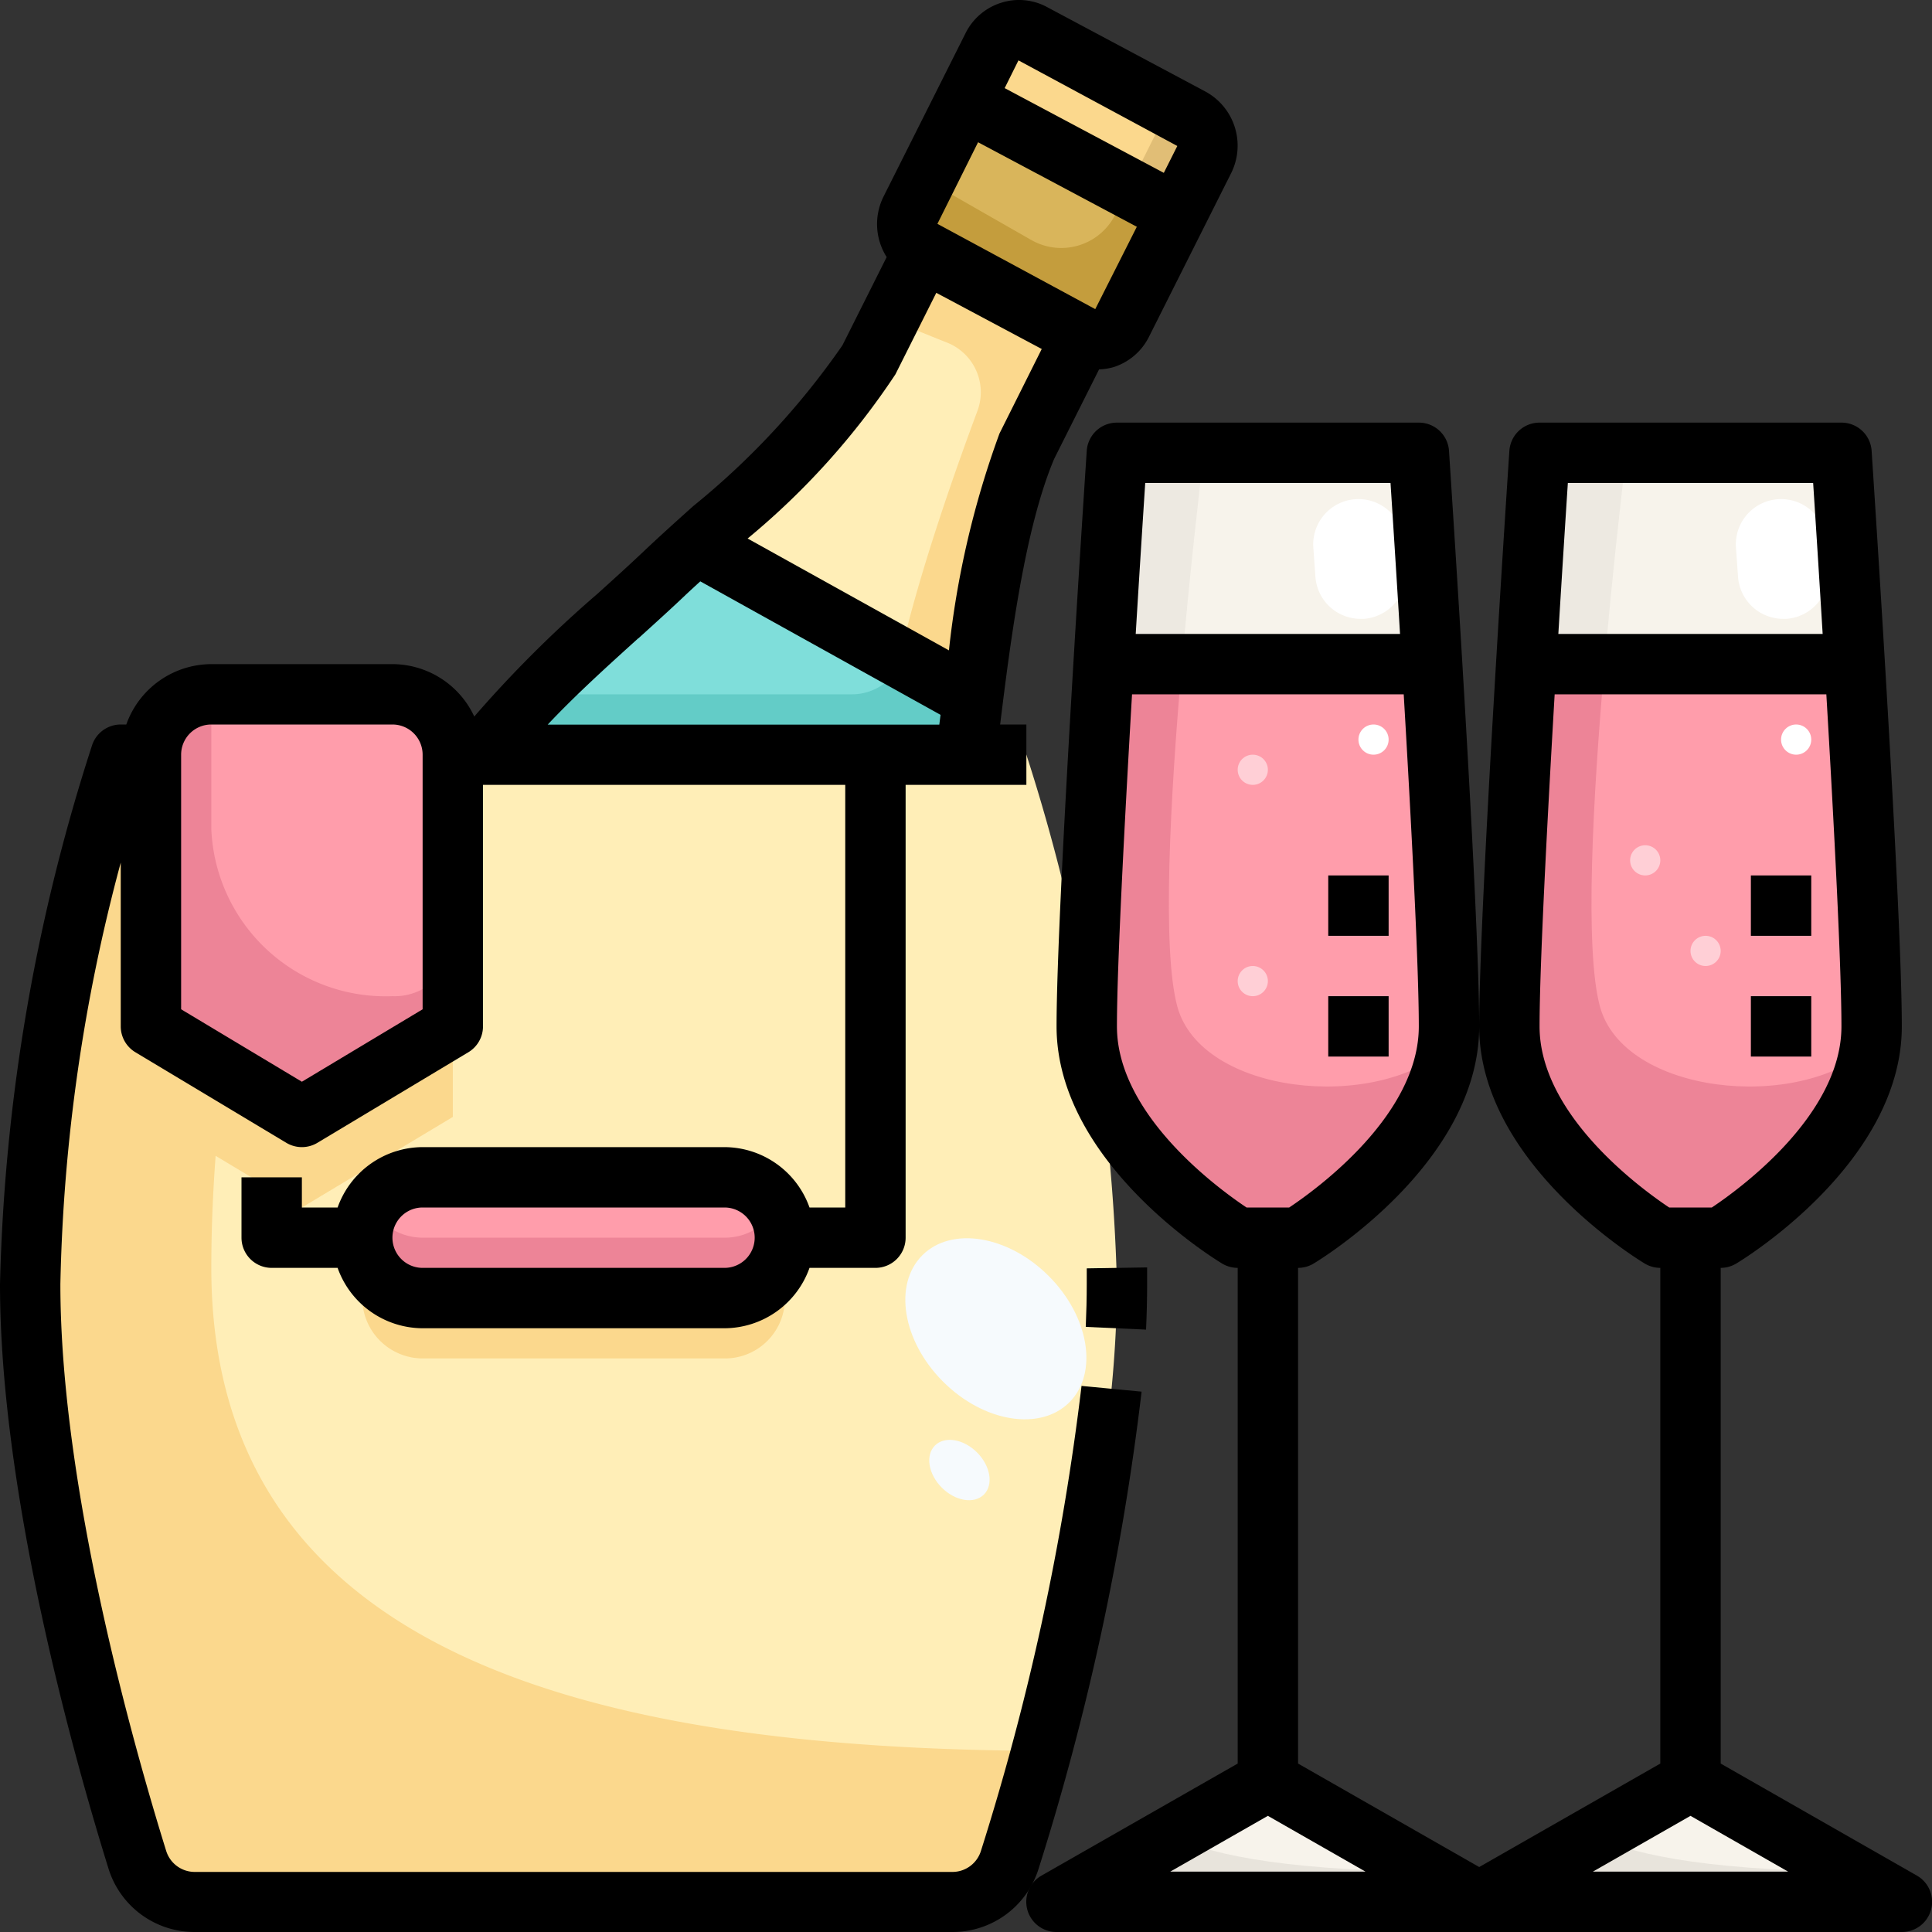<svg height="512" viewBox="0 0 64 64" width="512" xmlns="http://www.w3.org/2000/svg"><rect x="0" y="0" width="64" height="64" fill="#333333" stroke="none"/><g id="_04-champagne" data-name="04-champagne"><path d="m39.47 3.92a1.023 1.023 0 0 1 .42 1.36l-.91 1.81-7.01-3.73.91-1.81a.978.978 0 0 1 1.33-.44z" fill="#fbd88d"/><path d="m38.98 7.09-1.81 3.61a.981.981 0 0 1 -1.33.44l-5.26-2.8a1.038 1.038 0 0 1 -.42-1.37l1.81-3.61z" fill="#d9b55b"/><path d="m35.84 11.14-1.81 3.61a33.976 33.976 0 0 0 -1.78 8.28l-.25-.03-8.94-4.97c2.03-1.84 4.41-3.86 5.71-6.08l1.81-3.61z" fill="#ffeeb7"/><path d="m32 23 .25.03c-.09.69-.17 1.36-.25 1.97h-16a22.623 22.623 0 0 1 2.86-3.12c1.08-1.02 2.21-2 3.14-2.88.34-.32.69-.64 1.06-.97z" fill="#7fdeda"/><path d="m34 25h-19v9l-5 3-.74-.44-4.26-2.56v-9h-1a62.274 62.274 0 0 0 -3 17.54c0 6.94 2.5 15.7 3.55 19.06a1.986 1.986 0 0 0 1.91 1.4h25.08a1.986 1.986 0 0 0 1.91-1.4c1.05-3.36 3.55-12.12 3.55-19.06a62.274 62.274 0 0 0 -3-17.54zm-8.59 17.41a1.955 1.955 0 0 1 -1.41.59h-10a2.006 2.006 0 0 1 -2-2 2.015 2.015 0 0 1 2-2h10a2.006 2.006 0 0 1 2 2 1.955 1.955 0 0 1 -.59 1.41z" fill="#ffeeb7"/><path d="m24 39a2.006 2.006 0 0 1 2 2 2.015 2.015 0 0 1 -2 2h-10a2.006 2.006 0 0 1 -2-2 2.015 2.015 0 0 1 2-2z" fill="#ff9dab"/><path d="m15 25v9l-5 3-.74-.44-4.26-2.56v-9a2.006 2.006 0 0 1 2-2h6a2.006 2.006 0 0 1 2 2z" fill="#ff9dab"/><path d="m63 63h-14l7-4z" fill="#f7f3eb"/><path d="m61.44 21.98c.27 4.48.56 9.86.56 12.02 0 4-5 7-5 7h-2s-5-3-5-7c0-2.16.29-7.54.56-12.02l.44.02h10z" fill="#ff9dab"/><path d="m61.44 21.98-.44.02h-10l-.44-.02c.23-3.81.44-6.98.44-6.98h10s.21 3.17.44 6.98z" fill="#f7f3eb"/><path d="m49 63h-14l.15-.08 6.85-3.92z" fill="#f7f3eb"/><path d="m47.44 21.98c.27 4.48.56 9.86.56 12.02 0 4-5 7-5 7h-2s-5-3-5-7c0-1.67.17-5.24.38-8.85.06-1.07.12-2.14.18-3.17l.44.02h10z" fill="#ff9dab"/><path d="m47.44 21.98-.44.02h-10l-.44-.02c.23-3.81.44-6.98.44-6.98h10s.21 3.17.44 6.98z" fill="#f7f3eb"/><path d="m25.41 40.41a1.955 1.955 0 0 1 -1.41.59h-10a2 2 0 0 1 -1.721-1 1.963 1.963 0 0 0 -.279 1 2.006 2.006 0 0 0 2 2h10a1.984 1.984 0 0 0 1.721-3 1.938 1.938 0 0 1 -.311.41z" fill="#ed8497"/><path d="m25.41 42.41a1.955 1.955 0 0 1 -1.41.59h-10a2 2 0 0 1 -1.721-1 1.963 1.963 0 0 0 -.279 1 2.006 2.006 0 0 0 2 2h10a1.984 1.984 0 0 0 1.721-3 1.938 1.938 0 0 1 -.311.41z" fill="#fbd88d"/><path d="m13 33a5.783 5.783 0 0 1 -6-5.538v-4.462a2.006 2.006 0 0 0 -2 2v9l4.26 2.56.74.44 5-3v-2.846a1.928 1.928 0 0 1 -2 1.846z" fill="#ed8497"/><path d="m7 42c0-1.294.055-2.53.143-3.712l2.117 1.272.74.44 5-3v-3l-5 3-.74-.44-1.832-1.1-2.428-1.46v-9h-1a62.274 62.274 0 0 0 -3 17.54c0 6.94 2.5 15.7 3.55 19.06a1.986 1.986 0 0 0 1.91 1.4h25.08a1.986 1.986 0 0 0 1.91-1.4c.274-.875.646-2.123 1.047-3.6-14.818-.071-27.497-3.146-27.497-16z" fill="#fbd88d"/><path d="m30.58 8.34-1.124 2.242 1.923.77a1.768 1.768 0 0 1 1 2.259c-.653 1.75-1.676 4.636-2.327 7.17a1.826 1.826 0 0 0 -.055.448 1.748 1.748 0 0 1 -.111.6l2.114 1.171.25.03a33.976 33.976 0 0 1 1.78-8.28l1.81-3.61z" fill="#fbd88d"/><path d="m29.889 21.827a1.766 1.766 0 0 1 -1.66 1.173h-10.506a17.413 17.413 0 0 0 -1.723 2h16c.08-.61.16-1.28.25-1.97l-.25-.03z" fill="#63ccc7"/><path d="m39.47 3.92-.734-.392-1.355 2.711 1.6.851.91-1.81a1.023 1.023 0 0 0 -.421-1.36z" fill="#e1be76"/><path d="m36.945 7.109a2 2 0 0 1 -2.781.842l-3.5-2-.504 1.019a1.038 1.038 0 0 0 .42 1.37l5.26 2.8a.981.981 0 0 0 1.33-.44l1.81-3.61-1.6-.851z" fill="#c49d3d"/><path d="m63 63-1.758-1c-5.1-.054-7.386-.656-8.41-1.185l-3.832 2.185z" fill="#e8e4dc"/><path d="m49 63-1.758-1c-5.1-.054-7.386-.656-8.41-1.185l-3.832 2.185z" fill="#e8e4dc"/><path d="m53 33.342c-.511-1.883-.238-6.892.151-11.342h-2.151l-.44-.02c-.27 4.48-.56 9.86-.56 12.02 0 4 5 7 5 7h2s4.411-2.648 4.946-6.284c-2.398 2.135-8.157 1.534-8.946-1.374z" fill="#ed8497"/><path d="m53.151 22c.255-2.927.56-5.609.727-7h-2.878s-.21 3.17-.44 6.98l.44.02z" fill="#ede9e1"/><path d="m39 33.342c-.511-1.883-.238-6.892.151-11.342h-2.151l-.44-.02c-.27 4.48-.56 9.86-.56 12.02 0 4 5 7 5 7h2s4.411-2.648 4.946-6.284c-2.398 2.135-8.157 1.534-8.946-1.374z" fill="#ed8497"/><path d="m39.151 22c.255-2.927.56-5.609.727-7h-2.878s-.21 3.17-.44 6.98l.44.02z" fill="#ede9e1"/><ellipse cx="33" cy="44" fill="#f6fafd" rx="2.475" ry="3.445" transform="matrix(.707 -.707 .707 .707 -21.45 36.241)"/><ellipse cx="31.795" cy="48.679" fill="#f6fafd" rx=".825" ry="1.148" transform="matrix(.707 -.707 .707 .707 -25.113 36.76)"/><path d="m59.069 20.5h.109a1.5 1.5 0 0 0 1.389-1.6l-.071-1a1.5 1.5 0 0 0 -2.992.212l.071 1a1.5 1.5 0 0 0 1.494 1.388z" fill="#fff"/><circle cx="59.5" cy="24.5" fill="#fff" r=".5"/><circle cx="56.5" cy="31.5" fill="#ffcfd6" r=".5"/><circle cx="54.5" cy="28.5" fill="#ffcfd6" r=".5"/><path d="m45.069 20.5h.109a1.5 1.5 0 0 0 1.389-1.6l-.071-1a1.5 1.5 0 0 0 -2.992.212l.071 1a1.5 1.5 0 0 0 1.494 1.388z" fill="#fff"/><circle cx="41.5" cy="25.5" fill="#ffcfd6" r=".5"/><circle cx="41.5" cy="32.5" fill="#ffcfd6" r=".5"/><circle cx="45.5" cy="24.5" fill="#fff" r=".5"/><path d="m37.965 44.045c.023-.509.035-1.013.035-1.506v-.555l-2 .032v.523c0 .464-.012.937-.033 1.416z"/><path d="m37.817 46.1-1.99-.19a83.966 83.966 0 0 1 -3.331 15.4.99.99 0 0 1 -.953.7h-25.086a.99.99 0 0 1 -.953-.7c-1.054-3.391-3.504-11.996-3.504-18.771a57.926 57.926 0 0 1 2-13.965v5.426a1 1 0 0 0 .485.857l5 3a1 1 0 0 0 1.03 0l5-3a1 1 0 0 0 .485-.857v-8h12v14h-1.184a3 3 0 0 0 -2.816-2h-10a3 3 0 0 0 -2.816 2h-1.184v-1h-2v2a1 1 0 0 0 1 1h2.184a3 3 0 0 0 2.816 2h10a3 3 0 0 0 2.816-2h2.184a1 1 0 0 0 1-1v-15h4v-2h-.869c.345-2.8.821-6.508 1.79-8.8l1.487-2.963a2.025 2.025 0 0 0 .479-.075 1.979 1.979 0 0 0 1.176-1.009l2.72-5.417a2.038 2.038 0 0 0 -.846-2.7l-5.258-2.805a1.95 1.95 0 0 0 -1.518-.138 1.973 1.973 0 0 0 -1.176 1.007l-2.719 5.416a2.041 2.041 0 0 0 .106 2l-1.466 2.924a25.588 25.588 0 0 1 -4.942 5.325c-.577.518-1.138 1.022-1.652 1.51-.464.44-.978.905-1.51 1.386a39.655 39.655 0 0 0 -4.091 4.075 3 3 0 0 0 -2.711-1.736h-6a3 3 0 0 0 -2.816 2h-.184a1 1 0 0 0 -.946.676 62.582 62.582 0 0 0 -3.054 17.863c0 7.05 2.514 15.887 3.594 19.361a2.982 2.982 0 0 0 2.863 2.1h25.086a2.982 2.982 0 0 0 2.863-2.1 85.913 85.913 0 0 0 3.411-15.8zm-13.817-4.1h-10a1 1 0 0 1 0-2h10a1 1 0 0 1 0 2zm15-37.164-.447.89-5.272-2.807.457-.919zm-6.6-.124 5.259 2.8-1.377 2.728-5.229-2.825zm-2.738 7.688 1.354-2.7 2.127 1.133 1.366.728-1.4 2.8a30.178 30.178 0 0 0 -1.674 7.183l-6.669-3.705a24.788 24.788 0 0 0 4.896-5.439zm-8.518 8.749c.544-.493 1.07-.968 1.544-1.419.163-.155.338-.314.51-.472l7.959 4.422c-.014.107-.028.22-.041.325h-12.974c.924-.983 2.005-1.961 3.002-2.861zm-15.144 3.851a1 1 0 0 1 1-1h6a1 1 0 0 1 1 1v8.434l-4 2.4-4-2.4z"/><path d="m58 29h2v2h-2z"/><path d="m58 33h2v2h-2z"/><path d="m63.5 62.132-6.5-3.712v-16.42a1 1 0 0 0 .515-.143c.223-.134 5.485-3.343 5.485-7.857 0-3.987-.961-18.453-1-19.066a1 1 0 0 0 -1-.934h-10a1 1 0 0 0 -1 .934c-.041.613-1 15.079-1 19.066 0 4.514 5.262 7.723 5.485 7.857a1 1 0 0 0 .515.143v16.42l-6 3.428-6-3.428v-16.42a1 1 0 0 0 .515-.143c.223-.134 5.485-3.343 5.485-7.857 0-3.987-.961-18.453-1-19.066a1 1 0 0 0 -1-.934h-10a1 1 0 0 0 -1 .934c-.041.613-1 15.079-1 19.066 0 4.514 5.262 7.723 5.485 7.857a1 1 0 0 0 .515.143v16.42l-6.5 3.712a1 1 0 0 0 .5 1.868h28a1 1 0 0 0 .5-1.868zm-3.437-46.132c.068 1.047.186 2.877.315 5h-8.756c.129-2.123.247-3.953.315-5zm-9.063 18c0-1.98.252-6.744.5-11h9c.251 4.256.5 9.02.5 11 0 2.94-3.385 5.394-4.294 6h-1.412c-.909-.606-4.294-3.06-4.294-6zm-4.937-18c.068 1.047.186 2.877.315 5h-8.756c.129-2.123.247-3.953.315-5zm-9.063 18c0-1.98.252-6.744.5-11h9c.251 4.256.5 9.02.5 11 0 2.94-3.385 5.394-4.294 6h-1.412c-.909-.606-4.294-3.06-4.294-6zm1.766 28 3.234-1.848 3.234 1.848zm14 0 3.234-1.848 3.234 1.848z"/><path d="m44 29h2v2h-2z"/><path d="m44 33h2v2h-2z"/></g></svg>